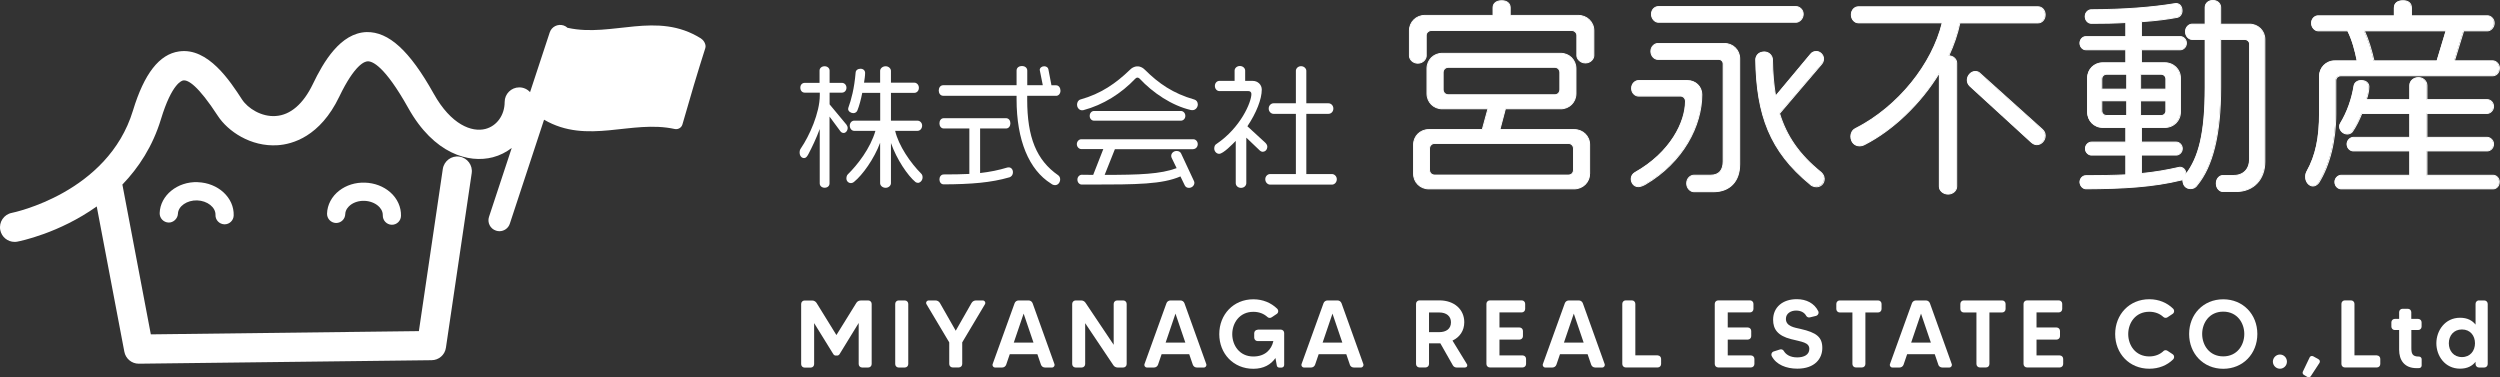 <?xml version="1.0" encoding="UTF-8"?>
<svg id="_レイヤー_1" data-name="レイヤー_1" xmlns="http://www.w3.org/2000/svg" width="392.84" height="59.28" version="1.1" viewBox="0 0 392.84 59.28">
  <rect x="0" y="0" width="392.84" height="59.28" fill="#333333" stroke="none"/>
  <!-- Generator: Adobe Illustrator 29.1.0, SVG Export Plug-In . SVG Version: 2.1.0 Build 142)  -->
  <g>
    <path d="M132.55,20.89c-.19,0-.35-.08-.5-.27l-1.7-2.3v10.5c0,.41-.33.68-.77.68s-.77-.29-.77-.68v-8.55c-.54,1.47-1.2,2.84-1.76,3.91-.23.43-.41.66-.7.66-.41,0-.7-.37-.7-.87,0-.29.06-.48.21-.68,1.3-1.9,2.96-5.55,2.96-8.32v-.41h-2.36c-.44,0-.7-.35-.7-.79s.29-.75.7-.75h2.32v-1.93c0-.39.35-.68.79-.68s.79.29.79.68v1.93h1.93c.41,0,.72.33.72.77s-.31.77-.72.77h-1.93v1.84l2.65,3.19c.12.17.19.35.19.52,0,.43-.31.79-.64.79ZM144.2,28.72c-.12,0-.25-.04-.35-.12-1.2-.99-2.94-3.54-3.85-6.13v6.32c0,.35-.35.72-.83.72-.52,0-.87-.37-.87-.72v-6.36c-.95,2.55-2.77,5.07-4.08,6.13-.17.15-.35.21-.52.21-.37,0-.7-.31-.7-.72,0-.23.06-.5.21-.64,1.53-1.51,3.54-4.06,4.35-6.85h-3.35c-.33,0-.68-.31-.68-.83,0-.46.35-.77.68-.77h4.1v-4.37h-2.82c-.21,1.08-.48,2.05-.75,2.73-.1.29-.37.46-.66.46-.35,0-.81-.27-.81-.66,0-.06.02-.12.04-.21.44-1.2.93-3,1.14-5.51.02-.37.35-.6.77-.6s.72.27.72.66c0,.5-.1,1.04-.17,1.53h2.53v-1.86c0-.35.35-.72.87-.72.48,0,.83.37.83.72v1.86h3.69c.33,0,.7.31.7.81s-.37.79-.7.79h-3.69v4.37h4.18c.35,0,.72.31.72.77,0,.52-.37.83-.72.83h-3.52c.54,2.32,2.4,5.03,4.1,6.73.15.15.21.35.21.58,0,.48-.37.87-.77.87Z" fill="#fff"/>
    <path d="M165.94,15.05h-4.53v.6c0,5.92,1.45,9.52,4.87,11.89.21.15.31.39.31.64,0,.48-.33.91-.79.91-.21,0-.43-.06-.66-.25-3.44-2.15-5.4-6.79-5.4-13.23v-.56h-11.53c-.46,0-.7-.41-.7-.83s.25-.83.7-.83h11.53v-2.3c0-.5.44-.72.85-.72s.83.25.83.72v2.3h2.44l-.48-2.4c0-.33.33-.58.7-.58.35,0,.62.21.66.48l.48,2.51h.72c.46,0,.7.44.7.85s-.25.81-.7.81ZM158.59,27.87c-2.86.83-5.96,1.08-10.29,1.1-.46,0-.68-.39-.68-.79,0-.37.23-.77.68-.77,1.47,0,2.8-.02,4.02-.08v-7.14h-4c-.48,0-.7-.41-.7-.81,0-.41.23-.81.7-.81h9.75c.48,0,.7.41.7.81s-.23.81-.7.81h-4.06v7c1.53-.17,2.94-.46,4.29-.87.06-.02.15-.02.21-.02.39,0,.66.33.66.77,0,.37-.19.68-.58.81Z" fill="#fff"/>
    <path d="M187.53,23.44h-12.34l-1.61,4.04c5.49,0,8.78-.12,11.31-1.06l-.79-1.64c-.04-.1-.06-.21-.06-.29,0-.41.37-.77.85-.77.35,0,.6.17.7.39l2.03,4.35c.04.08.06.19.06.27,0,.41-.37.79-.85.79-.33,0-.54-.15-.66-.39l-.68-1.41c-2.88,1.24-6.77,1.28-14.1,1.28h-1.41c-.33,0-.68-.29-.68-.79,0-.44.35-.75.68-.75.62,0,1.22,0,1.8.02l1.59-4.06h-3.48c-.31,0-.68-.31-.68-.77s.37-.77.68-.77h17.64c.33,0,.68.31.68.77s-.35.77-.68.77ZM187.36,17.31c-.06,0-.15,0-.23-.02-3.02-.7-6-2.73-8.05-4.93-.1-.1-.23-.17-.35-.17-.1,0-.23.06-.33.17-2.22,2.34-5.05,4.12-8.16,4.95-.08.02-.15.02-.21.02-.52,0-.79-.52-.79-.85,0-.41.19-.75.54-.85,3.21-.89,5.59-2.55,7.77-4.66.25-.25.62-.54,1.2-.54.54,0,.91.29,1.16.54,2.15,2.13,4.39,3.71,7.79,4.68.33.1.52.41.52.77,0,.37-.29.89-.85.89ZM185.58,18.96h-13.69c-.33,0-.66-.29-.66-.75s.33-.77.66-.77h13.69c.33,0,.68.31.68.77s-.35.75-.68.75Z" fill="#fff"/>
    <path d="M198.45,23.85c-.17,0-.33-.06-.48-.19l-2.13-2.03v7.14c0,.39-.33.75-.83.75s-.83-.35-.83-.75v-6.63c-.46.46-1.95,2.03-2.61,2.03-.43,0-.77-.41-.77-.83,0-.33.12-.6.35-.72,3.79-2.55,5.49-6.56,5.49-7.85,0-.27-.17-.46-.48-.46h-4.56c-.37,0-.7-.35-.7-.81s.33-.79.7-.79h2.4v-1.62c0-.37.35-.72.83-.72s.83.35.83.72v1.62h1.2c.77,0,1.41.58,1.41,1.37,0,1.49-.85,3.67-2.26,5.76l2.82,2.59c.17.17.31.39.31.6,0,.52-.35.81-.7.81ZM209.3,29.01h-9.73c-.35,0-.75-.33-.75-.85,0-.48.39-.81.75-.81h4.06v-9.46h-3.52c-.33,0-.75-.31-.75-.83s.41-.83.75-.83h3.52v-5.11c0-.33.31-.72.81-.72s.83.39.83.72v5.11h3.48c.37,0,.77.31.77.83s-.39.83-.77.83h-3.48v9.46h4.04c.35,0,.75.33.75.81,0,.52-.39.85-.75.85Z" fill="#fff"/>
  </g>
  <g>
    <path d="M249.13,9.89c-.82,0-1.35-.66-1.35-1.15v-3.19c0-.4-.36-.76-.79-.76h-22.06c-.46,0-.82.36-.82.76v3.23c0,.49-.53,1.15-1.32,1.15s-1.32-.66-1.32-1.15v-3.98c0-1.32,1.09-2.37,2.4-2.37h10.73v-1.22c0-.69.56-1.09,1.38-1.09.76,0,1.32.4,1.32,1.09v1.22h10.7c1.35,0,2.44,1.05,2.44,2.37v3.95c0,.49-.53,1.15-1.32,1.15ZM247.35,29.68h-22.82c-1.35,0-2.4-1.05-2.4-2.37v-4.58c0-1.32,1.05-2.37,2.4-2.37h8.4l.89-3.26h-7.18c-1.35,0-2.4-1.05-2.4-2.4v-3.92c0-1.35,1.05-2.4,2.4-2.4h18.6c1.35,0,2.4,1.05,2.4,2.4v3.92c0,1.35-1.05,2.4-2.4,2.4h-8.69l-.86,3.26h11.66c1.38,0,2.44,1.05,2.44,2.37v4.58c0,1.32-1.05,2.37-2.44,2.37ZM247.25,23.32c0-.43-.33-.79-.79-.79h-21.04c-.43,0-.79.36-.79.79v3.39c0,.46.36.79.79.79h21.04c.46,0,.79-.33.79-.79v-3.39ZM245.11,11.4c0-.46-.33-.82-.79-.82h-16.73c-.49,0-.82.36-.82.82v2.67c0,.46.33.82.82.82h16.73c.46,0,.79-.36.79-.82v-2.67Z" fill="#fff"/>
    <path d="M258.51,28.95c-.43.23-.79.36-1.09.36-.76,0-1.12-.69-1.12-1.22,0-.4.23-.79.59-.99,5.63-3.16,7.94-7.97,7.94-11.2,0-.46-.33-.82-.79-.82h-6.58c-.49,0-1.09-.46-1.09-1.22s.59-1.22,1.09-1.22h7.71c1.22,0,2.24.92,2.24,2.17,0,4.91-2.93,10.64-8.89,14.13ZM269.22,30.14h-3.03c-.56,0-1.15-.56-1.15-1.32s.59-1.28,1.15-1.28h2.6c1.35,0,1.98-.82,1.98-2.17v-15.31c0-.43-.3-.72-.72-.72h-9.55c-.49,0-1.09-.49-1.09-1.28,0-.72.59-1.22,1.09-1.22h10.47c1.35,0,2.4,1.05,2.4,2.37v16.63c0,2.7-1.58,4.31-4.15,4.31ZM282.22,3.5h-21.63c-.53,0-1.09-.53-1.09-1.28s.56-1.19,1.09-1.19h21.63c.49,0,1.12.46,1.12,1.19s-.63,1.28-1.12,1.28ZM285.42,29.32c-.36,0-.79-.13-1.05-.43-6.26-5.14-8.36-10.83-8.5-19.53,0-.49.36-1.22,1.35-1.22.82,0,1.28.69,1.28,1.19.03,2.14.2,4.02.49,5.76l5.5-6.59c.23-.3.56-.43.92-.43.56,0,1.12.53,1.12,1.15,0,.3-.1.59-.3.82l-6.62,7.77c1.09,3.56,3.06,6.45,6.52,9.25.3.26.49.63.49.96,0,.79-.56,1.28-1.22,1.28Z" fill="#fff"/>
    <path d="M320.22,3.6h-12.28c-.36,1.75-.96,3.49-1.75,5.17.72.03,1.25.53,1.25,1.15v19.39c0,.66-.59,1.19-1.35,1.19s-1.38-.53-1.38-1.19V11.47c-2.93,4.84-7.31,8.99-11.69,11.23-.3.16-.59.23-.86.23-.69,0-1.35-.53-1.35-1.51,0-.46.23-.95.69-1.19,6.82-3.46,12.12-10.21,13.67-16.63h-13.17c-.62,0-1.12-.56-1.12-1.28s.49-1.25,1.12-1.25h28.22c.63,0,1.12.56,1.12,1.25s-.49,1.28-1.12,1.28ZM320.03,22.73c-.33,0-.59-.13-.89-.4l-9.65-8.83c-.26-.26-.39-.59-.39-.92,0-.69.59-1.35,1.25-1.35.33,0,.59.1.82.36l9.71,8.73c.33.3.46.59.46.96,0,.86-.66,1.45-1.32,1.45Z" fill="#fff"/>
    <path d="M351.31,30.11h-2.04c-.53,0-1.05-.53-1.05-1.28s.53-1.25,1.05-1.25h1.68c1.55,0,2.5-.99,2.5-2.57V6.93c0-.43-.33-.72-.79-.72h-3.75v7.54c0,7.51-1.28,12.41-3.69,15.34-.2.33-.56.56-1.02.56-.76,0-1.22-.53-1.22-1.35.03-.03.03-.07.03-.1-.07.07-.16.1-.3.1-4.38,1.09-9.15,1.35-14.95,1.38-.43,0-.92-.4-.96-1.05,0-.59.46-1.02.92-1.02,2.31,0,4.38-.03,6.29-.13v-3.1h-5.4c-.46,0-.96-.43-.96-1.02s.49-1.02.96-1.02h5.4v-2.31h-3.62c-1.35,0-2.4-1.05-2.4-2.44v-5.33c0-1.35,1.05-2.4,2.4-2.4h3.62v-2.04h-6.29c-.46,0-.92-.43-.92-1.05,0-.59.46-1.02.92-1.02h6.29v-2.21c-1.68.1-3.49.13-5.4.13-.59,0-.99-.53-.99-1.09,0-.63.49-1.05.96-1.05,5.27-.03,9.48-.36,13.11-.96.07,0,.13-.03.2-.03.46,0,.96.33.96,1.15,0,.46-.3.92-.72,1.02-1.48.3-3.39.53-5.66.69v2.34h6.12c.46,0,.96.43.96,1.02,0,.63-.49,1.05-.96,1.05h-6.12v2.04h3.69c1.35,0,2.44,1.05,2.44,2.4v5.33c0,1.38-1.09,2.44-2.44,2.44h-3.69v2.31h5.47c.46,0,.96.43.96,1.02s-.49,1.02-.96,1.02h-5.47v2.9c2.04-.2,3.98-.53,5.86-.96.07-.03.13-.03.2-.03.46,0,.92.4.92,1.02v.1c2.04-2.67,3.03-6.45,3.03-13.63v-7.57h-2.04c-.49,0-1.05-.46-1.05-1.22s.56-1.19,1.05-1.19h2.04V1.16c0-.56.43-1.09,1.22-1.09s1.22.53,1.22,1.09v2.63h4.54c1.35,0,2.4,1.05,2.4,2.37v19.26c0,2.73-1.75,4.68-4.54,4.68ZM334.16,11.67h-3.16c-.46,0-.76.33-.76.79v1.55h3.92v-2.34ZM334.16,15.85h-3.92v1.55c0,.43.3.76.76.76h3.16v-2.31ZM340.31,12.46c0-.46-.33-.79-.76-.79h-3.23v2.34h3.98v-1.55ZM340.31,15.85h-3.98v2.31h3.23c.43,0,.76-.33.76-.76v-1.55Z" fill="#fff"/>
    <path d="M391.65,11.9h-23.87c-.43,0-.79.33-.79.76v5.2c0,4.31-.99,8.13-2.7,10.87-.26.33-.59.49-.89.49-.59,0-1.15-.63-1.15-1.42,0-.26.03-.53.2-.86,1.42-2.54,1.98-5.33,1.98-9.19v-5.8c0-1.32,1.05-2.4,2.4-2.4h3.52c-.3-1.51-.76-3.29-1.48-4.71h-4.64c-.53,0-1.05-.53-1.05-1.22s.53-1.15,1.05-1.15h11.95v-1.22c0-.79.56-1.15,1.38-1.15s1.32.36,1.32,1.15v1.22h11.95c.49,0,1.05.46,1.05,1.15s-.56,1.22-1.05,1.22h-3.75l-1.45,4.71h6.03c.49,0,1.05.49,1.05,1.15,0,.76-.56,1.19-1.05,1.19ZM391.72,29.68h-23.87c-.46,0-.99-.4-.99-1.09,0-.63.53-1.05.99-1.05h10.77v-3.82h-8.86c-.46,0-.99-.4-.99-1.09,0-.59.53-1.05.99-1.05h8.86v-3.75h-7.54c-.4.99-.89,2.01-1.48,2.86-.16.2-.46.36-.79.36-.66,0-1.22-.56-1.22-1.19,0-.13.03-.3.13-.46,1.09-1.78,1.81-3.85,2.14-5.89.07-.49.53-.86,1.12-.86.89,0,1.22.53,1.22.99,0,.66-.2,1.42-.4,2.01h6.82v-2.21c0-.72.63-1.25,1.38-1.25.69,0,1.32.53,1.32,1.25v2.21h9.45c.49,0,1.02.4,1.02,1.09,0,.59-.53,1.09-1.02,1.09h-9.45v3.75h9.45c.49,0,1.02.46,1.02,1.05,0,.69-.53,1.09-1.02,1.09h-9.45v3.82h10.41c.46,0,.96.43.96,1.05,0,.69-.49,1.09-.96,1.09ZM371.47,4.85c.62,1.32,1.19,3.19,1.51,4.71h9.91l1.42-4.71h-12.84Z" fill="#fff"/>
  </g>
  <path d="M247.25,26.72c0,.46-.33.79-.79.79h-21.04c-.43,0-.79-.33-.79-.79v-3.39c0-.43.36-.79.79-.79h21.04c.46,0,.79.36.79.79v3.39ZM245.11,14.07c0,.46-.33.82-.79.82h-16.73c-.49,0-.82-.36-.82-.82v-2.67c0-.46.33-.82.82-.82h16.73c.46,0,.79.36.79.82v2.67ZM249.79,27.31v-4.58c0-1.32-1.05-2.37-2.44-2.37h-11.66l.86-3.26h8.69c1.35,0,2.4-1.05,2.4-2.4v-3.92c0-1.35-1.05-2.4-2.4-2.4h-18.61c-1.35,0-2.4,1.05-2.4,2.4v3.92c0,1.35,1.05,2.4,2.4,2.4h7.18l-.89,3.26h-8.4c-1.35,0-2.4,1.05-2.4,2.37v4.58c0,1.32,1.05,2.37,2.4,2.37h22.82c1.38,0,2.44-1.05,2.44-2.37ZM250.45,8.74v-3.95c0-1.32-1.09-2.37-2.44-2.37h-10.7v-1.22c0-.69-.56-1.09-1.32-1.09-.82,0-1.38.4-1.38,1.09v1.22h-10.74c-1.32,0-2.4,1.05-2.4,2.37v3.99c0,.49.49,1.15,1.32,1.15s1.32-.66,1.32-1.15v-3.23c0-.4.36-.76.82-.76h22.06c.43,0,.79.36.79.76v3.19c0,.49.53,1.15,1.35,1.15s1.32-.66,1.32-1.15Z" fill="none" stroke="#fff" stroke-linejoin="round" stroke-width=".15"/>
  <path d="M267.41,14.83c0-1.25-1.02-2.17-2.24-2.17h-7.7c-.49,0-1.09.46-1.09,1.22s.59,1.22,1.09,1.22h6.59c.46,0,.79.36.79.82,0,3.23-2.31,8.03-7.94,11.2-.36.2-.59.59-.59.99,0,.53.36,1.22,1.12,1.22.3,0,.66-.13,1.09-.36,5.96-3.49,8.89-9.22,8.89-14.13ZM273.37,25.83V9.2c0-1.32-1.05-2.37-2.4-2.37h-10.47c-.49,0-1.09.49-1.09,1.22,0,.79.59,1.28,1.09,1.28h9.55c.43,0,.72.3.72.72v15.31c0,1.35-.62,2.17-1.98,2.17h-2.6c-.56,0-1.15.49-1.15,1.28s.59,1.32,1.15,1.32h3.03c2.57,0,4.15-1.61,4.15-4.31ZM286.64,28.03c0-.33-.2-.69-.49-.95-3.46-2.8-5.43-5.7-6.52-9.25l6.62-7.77c.2-.23.3-.53.3-.82,0-.62-.56-1.15-1.12-1.15-.36,0-.69.13-.92.43l-5.5,6.59c-.3-1.75-.46-3.62-.49-5.76,0-.49-.46-1.18-1.28-1.18-.99,0-1.35.72-1.35,1.22.13,8.69,2.24,14.39,8.5,19.53.26.3.69.43,1.05.43.66,0,1.22-.49,1.22-1.29ZM283.35,2.22c0-.73-.62-1.19-1.12-1.19h-21.64c-.53,0-1.09.46-1.09,1.19s.56,1.28,1.09,1.28h21.64c.49,0,1.12-.53,1.12-1.28Z" fill="none" stroke="#fff" stroke-linejoin="round" stroke-width=".15"/>
  <path d="M321.37,2.31c0-.69-.49-1.25-1.12-1.25h-28.22c-.63,0-1.12.56-1.12,1.25s.49,1.28,1.12,1.28h13.17c-1.55,6.42-6.85,13.17-13.67,16.63-.46.23-.69.73-.69,1.19,0,.99.66,1.51,1.35,1.51.26,0,.56-.06.86-.23,4.38-2.24,8.76-6.39,11.69-11.23v17.85c0,.66.66,1.19,1.38,1.19s1.35-.53,1.35-1.19V9.92c0-.63-.53-1.12-1.25-1.15.79-1.68,1.38-3.42,1.75-5.17h12.28c.63,0,1.12-.56,1.12-1.28ZM321.37,21.28c0-.36-.13-.66-.46-.96l-9.71-8.73c-.23-.26-.49-.36-.82-.36-.66,0-1.25.66-1.25,1.35,0,.33.13.66.39.92l9.65,8.83c.3.26.56.4.89.4.66,0,1.32-.59,1.32-1.45Z" fill="none" stroke="#fff" stroke-linejoin="round" stroke-width=".15"/>
  <path d="M334.19,18.15h-3.16c-.46,0-.76-.33-.76-.76v-1.55h3.92v2.31ZM334.19,14.01h-3.92v-1.55c0-.46.3-.79.76-.79h3.16v2.34ZM340.35,17.4c0,.43-.33.76-.76.76h-3.23v-2.31h3.98v1.55ZM340.35,14.01h-3.98v-2.34h3.23c.43,0,.76.33.76.79v1.55ZM355.89,25.43V6.17c0-1.32-1.05-2.37-2.4-2.37h-4.54V1.16c0-.56-.46-1.09-1.22-1.09s-1.22.53-1.22,1.09v2.63h-2.04c-.49,0-1.05.46-1.05,1.19s.56,1.22,1.05,1.22h2.04v7.57c0,7.18-.99,10.97-3.03,13.63v-.1c0-.63-.46-1.02-.92-1.02-.07,0-.13,0-.2.03-1.88.43-3.82.76-5.86.96v-2.9h5.47c.46,0,.95-.43.95-1.02s-.49-1.02-.95-1.02h-5.47v-2.3h3.69c1.35,0,2.44-1.05,2.44-2.44v-5.33c0-1.35-1.09-2.4-2.44-2.4h-3.69v-2.04h6.12c.46,0,.95-.43.95-1.05,0-.59-.49-1.02-.95-1.02h-6.12v-2.34c2.27-.16,4.18-.4,5.66-.69.43-.1.72-.56.72-1.02,0-.82-.49-1.15-.95-1.15-.07,0-.13.03-.2.03-3.62.59-7.84.92-13.11.95-.46,0-.96.43-.96,1.05,0,.56.4,1.09.99,1.09,1.91,0,3.72-.03,5.4-.13v2.21h-6.29c-.46,0-.92.43-.92,1.02,0,.63.46,1.05.92,1.05h6.29v2.04h-3.62c-1.35,0-2.4,1.05-2.4,2.4v5.33c0,1.38,1.05,2.44,2.4,2.44h3.62v2.3h-5.4c-.46,0-.95.43-.95,1.02s.49,1.02.95,1.02h5.4v3.1c-1.91.1-3.98.13-6.29.13-.46,0-.92.43-.92,1.02.03.66.53,1.05.96,1.05,5.8-.03,10.57-.3,14.95-1.38.13,0,.23-.03.3-.1,0,.03,0,.07-.03.1,0,.82.46,1.35,1.22,1.35.46,0,.82-.23,1.02-.56,2.4-2.93,3.69-7.84,3.69-15.34v-7.54h3.75c.46,0,.79.3.79.72v18.08c0,1.58-.96,2.57-2.5,2.57h-1.68c-.53,0-1.05.49-1.05,1.25s.53,1.28,1.05,1.28h2.04c2.8,0,4.54-1.94,4.54-4.68Z" fill="none" stroke="#fff" stroke-linejoin="round" stroke-width=".15"/>
  <path d="M384.37,4.85l-1.42,4.71h-9.91c-.33-1.52-.89-3.39-1.51-4.71h12.84ZM392.73,28.59c0-.62-.49-1.05-.96-1.05h-10.41v-3.82h9.45c.49,0,1.02-.4,1.02-1.09,0-.59-.53-1.05-1.02-1.05h-9.45v-3.75h9.45c.49,0,1.02-.49,1.02-1.09,0-.69-.53-1.09-1.02-1.09h-9.45v-2.21c0-.72-.63-1.25-1.32-1.25-.76,0-1.38.53-1.38,1.25v2.21h-6.82c.2-.59.4-1.35.4-2.01,0-.46-.33-.99-1.22-.99-.59,0-1.05.36-1.12.86-.33,2.04-1.05,4.12-2.14,5.9-.1.16-.13.33-.13.46,0,.62.56,1.19,1.22,1.19.33,0,.63-.16.79-.36.59-.86,1.09-1.88,1.48-2.87h7.54v3.75h-8.86c-.46,0-.99.46-.99,1.05,0,.69.53,1.09.99,1.09h8.86v3.82h-10.77c-.46,0-.99.43-.99,1.05,0,.69.53,1.09.99,1.09h23.87c.46,0,.96-.39.96-1.09ZM392.76,10.71c0-.66-.56-1.15-1.05-1.15h-6.03l1.45-4.71h3.75c.49,0,1.05-.53,1.05-1.22s-.56-1.15-1.05-1.15h-11.95v-1.22c0-.79-.53-1.15-1.32-1.15s-1.38.36-1.38,1.15v1.22h-11.95c-.53,0-1.05.46-1.05,1.15s.53,1.22,1.05,1.22h4.64c.73,1.42,1.19,3.19,1.48,4.71h-3.52c-1.35,0-2.4,1.09-2.4,2.4v5.8c0,3.85-.56,6.65-1.98,9.19-.17.33-.2.59-.2.86,0,.79.56,1.42,1.15,1.42.3,0,.62-.17.89-.49,1.71-2.73,2.7-6.55,2.7-10.87v-5.2c0-.43.36-.76.79-.76h23.87c.49,0,1.05-.43,1.05-1.19Z" fill="none" stroke="#fff" stroke-linejoin="round" stroke-width=".15"/>
  <path d="M31.06,28.62c-3.19-.11-5.89,2.09-5.97,4.87-.02.79.6,1.45,1.39,1.48.73.04,1.45-.6,1.48-1.39.04-1.18,1.43-2.14,3.02-2.09,1.6.05,2.92,1.09,2.88,2.28-.03.79.6,1.45,1.39,1.48.01,0,.03,0,.04,0,.77,0,1.41-.61,1.43-1.39.09-2.79-2.45-5.13-5.66-5.23" fill="#fff"/>
  <path d="M53.31,29.95c-1.18.91-1.88,2.23-1.92,3.61-.02.79.6,1.45,1.39,1.48.01,0,.03,0,.04,0,.77,0,1.41-.61,1.43-1.39.02-.71.52-1.2.81-1.43.58-.45,1.38-.69,2.21-.66.83.03,1.61.32,2.16.8.28.24.74.76.72,1.48-.02.79.6,1.45,1.39,1.48.01,0,.03,0,.04,0,.77,0,1.41-.61,1.43-1.39.04-1.38-.57-2.74-1.69-3.72-1.06-.93-2.47-1.46-3.97-1.51-1.52-.05-2.94.4-4.05,1.26" fill="#fff"/>
  <path d="M110.16,6.05c-6.97-4.38-13.95-.14-20.92-1.67-.02,0-.04,0-.05,0-.18-.17-.39-.3-.63-.38-.91-.29-1.88.19-2.18,1.1l-3.09,9.38c-.42-.46-1.02-.75-1.69-.75-1.27,0-2.3,1.03-2.3,2.29,0,2.06-1.22,3.77-3.02,4.24-2.12.55-5.38-.62-8.13-5.54-3.8-6.8-7.08-9.74-10.54-9.68-4.12.13-6.79,4.71-8.44,8.15-1.51,3.15-3.54,4.89-5.85,5.04-2.22.16-4.38-1.2-5.29-2.6-1.86-2.86-5.33-8.21-9.89-7.55-3.11.44-5.48,3.48-7.25,9.3C16.95,30.35,2.06,33.41,1.86,33.45c-1.24.24-2.06,1.44-1.82,2.69.21,1.1,1.17,1.87,2.25,1.87.14,0,.29-.01.43-.04.43-.08,6.55-1.31,12.48-5.53l4.34,22.84c.21,1.08,1.15,1.87,2.26,1.87h.03l46-.55c1.13-.01,2.08-.84,2.24-1.96l4.05-27.42c.19-1.25-.68-2.42-1.93-2.61-1.24-.19-2.42.68-2.61,1.94l-3.76,25.48-42.12.51-4.47-23.54c2.55-2.64,4.76-6,6.06-10.27,1.73-5.69,3.32-6.07,3.5-6.09.75-.12,2.31.76,5.44,5.57,1.57,2.41,5.16,4.88,9.39,4.61,2.32-.15,6.67-1.34,9.69-7.63,2.45-5.1,4.02-5.54,4.45-5.55.71-.05,2.65.65,6.39,7.33,4.03,7.21,9.51,8.73,13.3,7.74,1.11-.29,2.09-.8,2.96-1.46l-3.57,10.82c-.3.9.19,1.88,1.1,2.17.18.06.36.09.54.09.72,0,1.4-.46,1.63-1.18l5.38-16.34c6.84,3.98,13.69-.04,20.53,1.46.52.11,1.06-.19,1.21-.71,1.2-4.22,2.4-8.25,3.6-12.01.15-.46-.15-1.15-.66-1.48" fill="#fff"/>
  <g>
    <path d="M135.24,47.21h1.19c.3,0,.54.24.54.54v9.46c0,.3-.24.54-.54.54h-.96c-.3,0-.54-.24-.54-.54v-6.46l-3.03,4.94c-.08.11-.21.18-.35.18h-.23c-.15,0-.27-.08-.35-.18l-3.04-4.92v6.45c0,.3-.23.54-.53.54h-.98c-.29,0-.53-.24-.53-.54v-9.46c0-.3.24-.54.53-.54h1.21c.27,0,.53.15.68.38l3.12,5.05,3.13-5.05c.14-.24.41-.38.68-.38Z" fill="#fff"/>
    <path d="M141.2,47.21h.98c.3,0,.54.24.54.54v9.46c0,.3-.24.54-.54.54h-.98c-.29,0-.53-.24-.53-.54v-9.46c0-.3.24-.54.53-.54Z" fill="#fff"/>
    <path d="M154.77,47.81l-3.57,5.99v3.4c0,.3-.24.54-.54.54h-.96c-.3,0-.54-.24-.54-.54v-3.4l-3.57-5.99c-.17-.26.03-.6.35-.6h1.05c.3,0,.56.15.71.41l2.48,4.35,2.48-4.35c.15-.26.41-.41.71-.41h1.05c.32,0,.51.35.35.6Z" fill="#fff"/>
    <path d="M163.57,57.3l-.56-1.64h-4.34l-.56,1.64c-.09.27-.35.45-.63.45h-1.11c-.29,0-.48-.27-.39-.54l3.45-9.56c.09-.26.35-.44.63-.44h1.57c.29,0,.53.18.63.44l3.43,9.56c.09.27-.11.54-.38.54h-1.11c-.29,0-.54-.18-.63-.45ZM162.4,53.84l-1.55-4.56-1.55,4.56h3.1Z" fill="#fff"/>
    <path d="M175.54,47.21h.96c.3,0,.54.24.54.54v9.46c0,.3-.24.54-.54.54h-.87c-.27,0-.53-.13-.68-.36l-4.43-6.61v6.43c0,.3-.24.54-.54.54h-.96c-.3,0-.54-.24-.54-.54v-9.46c0-.3.24-.54.54-.54h.89c.26,0,.51.14.66.36l4.43,6.61v-6.43c0-.3.24-.54.54-.54Z" fill="#fff"/>
    <path d="M187.43,57.3l-.56-1.64h-4.34l-.56,1.64c-.09.27-.35.45-.63.45h-1.11c-.29,0-.48-.27-.39-.54l3.45-9.56c.09-.26.35-.44.63-.44h1.57c.29,0,.53.18.63.44l3.43,9.56c.09.27-.11.54-.38.54h-1.11c-.29,0-.54-.18-.63-.45ZM186.26,53.84l-1.55-4.56-1.55,4.56h3.1Z" fill="#fff"/>
    <path d="M197.62,51.79h3.63c.3,0,.54.24.54.53v5.03c0,.23-.18.41-.41.41h-.36c-.2,0-.36-.13-.39-.33l-.21-1.17c-.71,1.02-1.84,1.69-3.48,1.69-3.12,0-5.35-2.37-5.35-5.45s2.23-5.47,5.35-5.47c1.51,0,2.8.56,3.75,1.48.24.24.21.65-.08.83l-.8.53c-.21.14-.48.11-.66-.06-.54-.5-1.28-.81-2.21-.81-2.17,0-3.31,1.76-3.31,3.51s1.14,3.51,3.31,3.51c1.84,0,2.85-1.07,3.15-2.42h-2.47c-.3,0-.54-.24-.54-.54v-.71c0-.29.24-.53.54-.53Z" fill="#fff"/>
    <path d="M212.11,57.3l-.56-1.64h-4.34l-.56,1.64c-.09.27-.35.45-.63.45h-1.11c-.29,0-.48-.27-.39-.54l3.45-9.56c.09-.26.35-.44.63-.44h1.57c.29,0,.53.18.63.44l3.43,9.56c.09.27-.11.54-.38.54h-1.12c-.29,0-.54-.18-.63-.45ZM210.93,53.84l-1.55-4.56-1.55,4.56h3.1Z" fill="#fff"/>
    <path d="M230.22,57.75h-1.34c-.24,0-.47-.13-.59-.35l-1.96-3.45h-1.78v3.25c0,.3-.24.54-.54.54h-.96c-.3,0-.54-.24-.54-.54v-9.46c0-.3.24-.54.54-.54h3.12c2.36,0,3.92,1.43,3.92,3.43,0,1.34-.71,2.35-1.85,2.89l2.27,3.71c.14.23-.01.51-.29.51ZM224.55,52.19h1.61c1.04,0,1.84-.48,1.84-1.55,0-.95-.71-1.54-1.84-1.54h-1.61v3.09Z" fill="#fff"/>
    <path d="M239.26,55.85c.3,0,.54.24.54.54v.81c0,.3-.24.54-.54.54h-5.15c-.3,0-.54-.24-.54-.54v-9.46c0-.3.24-.54.54-.54h5.02c.29,0,.53.24.53.54v.81c0,.3-.24.54-.53.54h-3.51v2.37h3.16c.29,0,.53.24.53.54v.83c0,.29-.24.53-.53.53h-3.16v2.49h3.64Z" fill="#fff"/>
    <path d="M250.03,57.3l-.56-1.64h-4.34l-.56,1.64c-.09.27-.35.45-.63.45h-1.11c-.29,0-.48-.27-.39-.54l3.45-9.56c.09-.26.35-.44.63-.44h1.57c.29,0,.53.18.63.44l3.43,9.56c.09.27-.11.54-.38.54h-1.11c-.29,0-.54-.18-.63-.45ZM248.85,53.84l-1.55-4.56-1.55,4.56h3.1Z" fill="#fff"/>
    <path d="M260.49,55.85c.3,0,.53.24.53.54v.81c0,.3-.23.54-.53.54h-5.04c-.29,0-.53-.24-.53-.54v-9.46c0-.3.24-.54.53-.54h.98c.3,0,.54.24.54.54v8.1h3.52Z" fill="#fff"/>
    <path d="M275.14,55.85c.3,0,.54.24.54.54v.81c0,.3-.24.54-.54.54h-5.15c-.3,0-.54-.24-.54-.54v-9.46c0-.3.24-.54.54-.54h5.01c.29,0,.53.24.53.54v.81c0,.3-.24.54-.53.54h-3.51v2.37h3.16c.29,0,.53.24.53.54v.83c0,.29-.24.53-.53.53h-3.16v2.49h3.64Z" fill="#fff"/>
    <path d="M286.35,54.68c0,1.66-1.16,3.25-3.93,3.25-1.73,0-3.31-.62-4.01-1.96-.15-.3,0-.66.32-.75l.95-.3c.24-.08.5.01.62.23.3.51.93,1.01,2.11,1.01,1.05,0,1.9-.41,1.9-1.33,0-1.04-1.19-1.11-2.86-1.54-2.12-.53-2.83-1.58-2.83-3.04,0-1.99,1.52-3.24,3.72-3.24,1.52,0,2.77.66,3.37,1.88.15.3-.03.66-.36.75l-.95.23c-.23.06-.47-.05-.59-.26-.24-.44-.75-.81-1.58-.81s-1.6.45-1.6,1.31c0,1.17,1.34,1.36,2.32,1.58,2.5.57,3.4,1.29,3.4,2.98Z" fill="#fff"/>
    <path d="M295.66,47.75v.81c0,.3-.24.54-.54.54h-2v8.1c0,.3-.23.54-.53.54h-.98c-.29,0-.53-.24-.53-.54v-8.1h-2c-.29,0-.53-.24-.53-.54v-.81c0-.3.24-.54.53-.54h6.04c.3,0,.54.24.54.54Z" fill="#fff"/>
    <path d="M304.58,57.3l-.56-1.64h-4.34l-.56,1.64c-.09.27-.35.45-.63.45h-1.12c-.29,0-.48-.27-.39-.54l3.45-9.56c.09-.26.35-.44.63-.44h1.57c.29,0,.53.18.63.44l3.43,9.56c.09.27-.11.54-.38.54h-1.11c-.29,0-.54-.18-.63-.45ZM303.41,53.84l-1.55-4.56-1.55,4.56h3.1Z" fill="#fff"/>
    <path d="M315.15,47.75v.81c0,.3-.24.54-.54.54h-2v8.1c0,.3-.22.54-.53.54h-.98c-.29,0-.53-.24-.53-.54v-8.1h-2c-.29,0-.53-.24-.53-.54v-.81c0-.3.24-.54.53-.54h6.04c.3,0,.54.24.54.54Z" fill="#fff"/>
    <path d="M323.66,55.85c.3,0,.54.24.54.54v.81c0,.3-.24.54-.54.54h-5.15c-.3,0-.54-.24-.54-.54v-9.46c0-.3.24-.54.54-.54h5.01c.29,0,.53.24.53.54v.81c0,.3-.24.54-.53.54h-3.51v2.37h3.16c.29,0,.53.24.53.54v.83c0,.29-.24.53-.53.53h-3.16v2.49h3.64Z" fill="#fff"/>
    <path d="M339.93,55.18c.18-.18.45-.2.66-.06l.8.53c.29.18.32.59.08.83-.93.92-2.23,1.46-3.74,1.46-3.13,0-5.36-2.37-5.36-5.45s2.23-5.47,5.36-5.47c1.51,0,2.8.56,3.74,1.48.24.24.21.65-.08.83l-.8.53c-.21.14-.48.11-.66-.06-.54-.5-1.28-.81-2.2-.81-2.18,0-3.31,1.76-3.31,3.51s1.13,3.51,3.31,3.51c.92,0,1.66-.32,2.2-.81Z" fill="#fff"/>
    <path d="M354.71,52.48c0,3.09-2.24,5.47-5.36,5.47s-5.36-2.38-5.36-5.47,2.24-5.45,5.36-5.45,5.36,2.37,5.36,5.45ZM352.66,52.48c0-1.75-1.13-3.51-3.31-3.51s-3.31,1.76-3.31,3.51,1.13,3.52,3.31,3.52,3.31-1.76,3.31-3.52Z" fill="#fff"/>
    <path d="M359.36,56.83c0,.62-.5,1.11-1.1,1.11s-1.11-.5-1.11-1.11.5-1.12,1.11-1.12,1.1.5,1.1,1.12Z" fill="#fff"/>
    <path d="M363.5,55.99l.84.47c.2.12.26.38.13.57l-1.36,2.08c-.12.18-.35.23-.54.12l-.54-.32c-.18-.09-.26-.33-.17-.51l1.07-2.24c.09-.21.36-.29.56-.17Z" fill="#fff"/>
    <path d="M373.5,55.85c.3,0,.53.24.53.54v.81c0,.3-.23.54-.53.54h-5.05c-.29,0-.53-.24-.53-.54v-9.46c0-.3.24-.54.53-.54h.98c.3,0,.54.24.54.54v8.1h3.52Z" fill="#fff"/>
    <path d="M379.99,51.86h-1.08v2.79c0,.87.12,1.38,1.17,1.38h.03c.23,0,.42.18.42.41v.99c0,.21-.15.38-.35.41-.14.01-.27.01-.45.01-1.96,0-2.74-1.31-2.74-2.89v-3.1h-.69c-.29,0-.53-.24-.53-.53v-.68c0-.3.24-.54.53-.54h.69v-1.05c0-.3.23-.54.53-.54h.84c.3,0,.54.24.54.54v1.05h1.08c.3,0,.54.24.54.54v.68c0,.29-.24.53-.54.53Z" fill="#fff"/>
    <path d="M389.53,47.21h.84c.3,0,.54.24.54.54v9.46c0,.3-.24.54-.54.54h-.84c-.29,0-.53-.24-.53-.54v-.36c-.5.63-1.25,1.08-2.44,1.08-2.36,0-3.72-2-3.72-3.99s1.36-4.01,3.72-4.01c1.19,0,1.94.45,2.44,1.08v-3.27c0-.3.24-.54.53-.54ZM388.91,53.94c0-1.19-.74-2.17-2.05-2.17s-2.06.99-2.06,2.17.75,2.17,2.06,2.17,2.05-.99,2.05-2.17Z" fill="#fff"/>
  </g>
</svg>